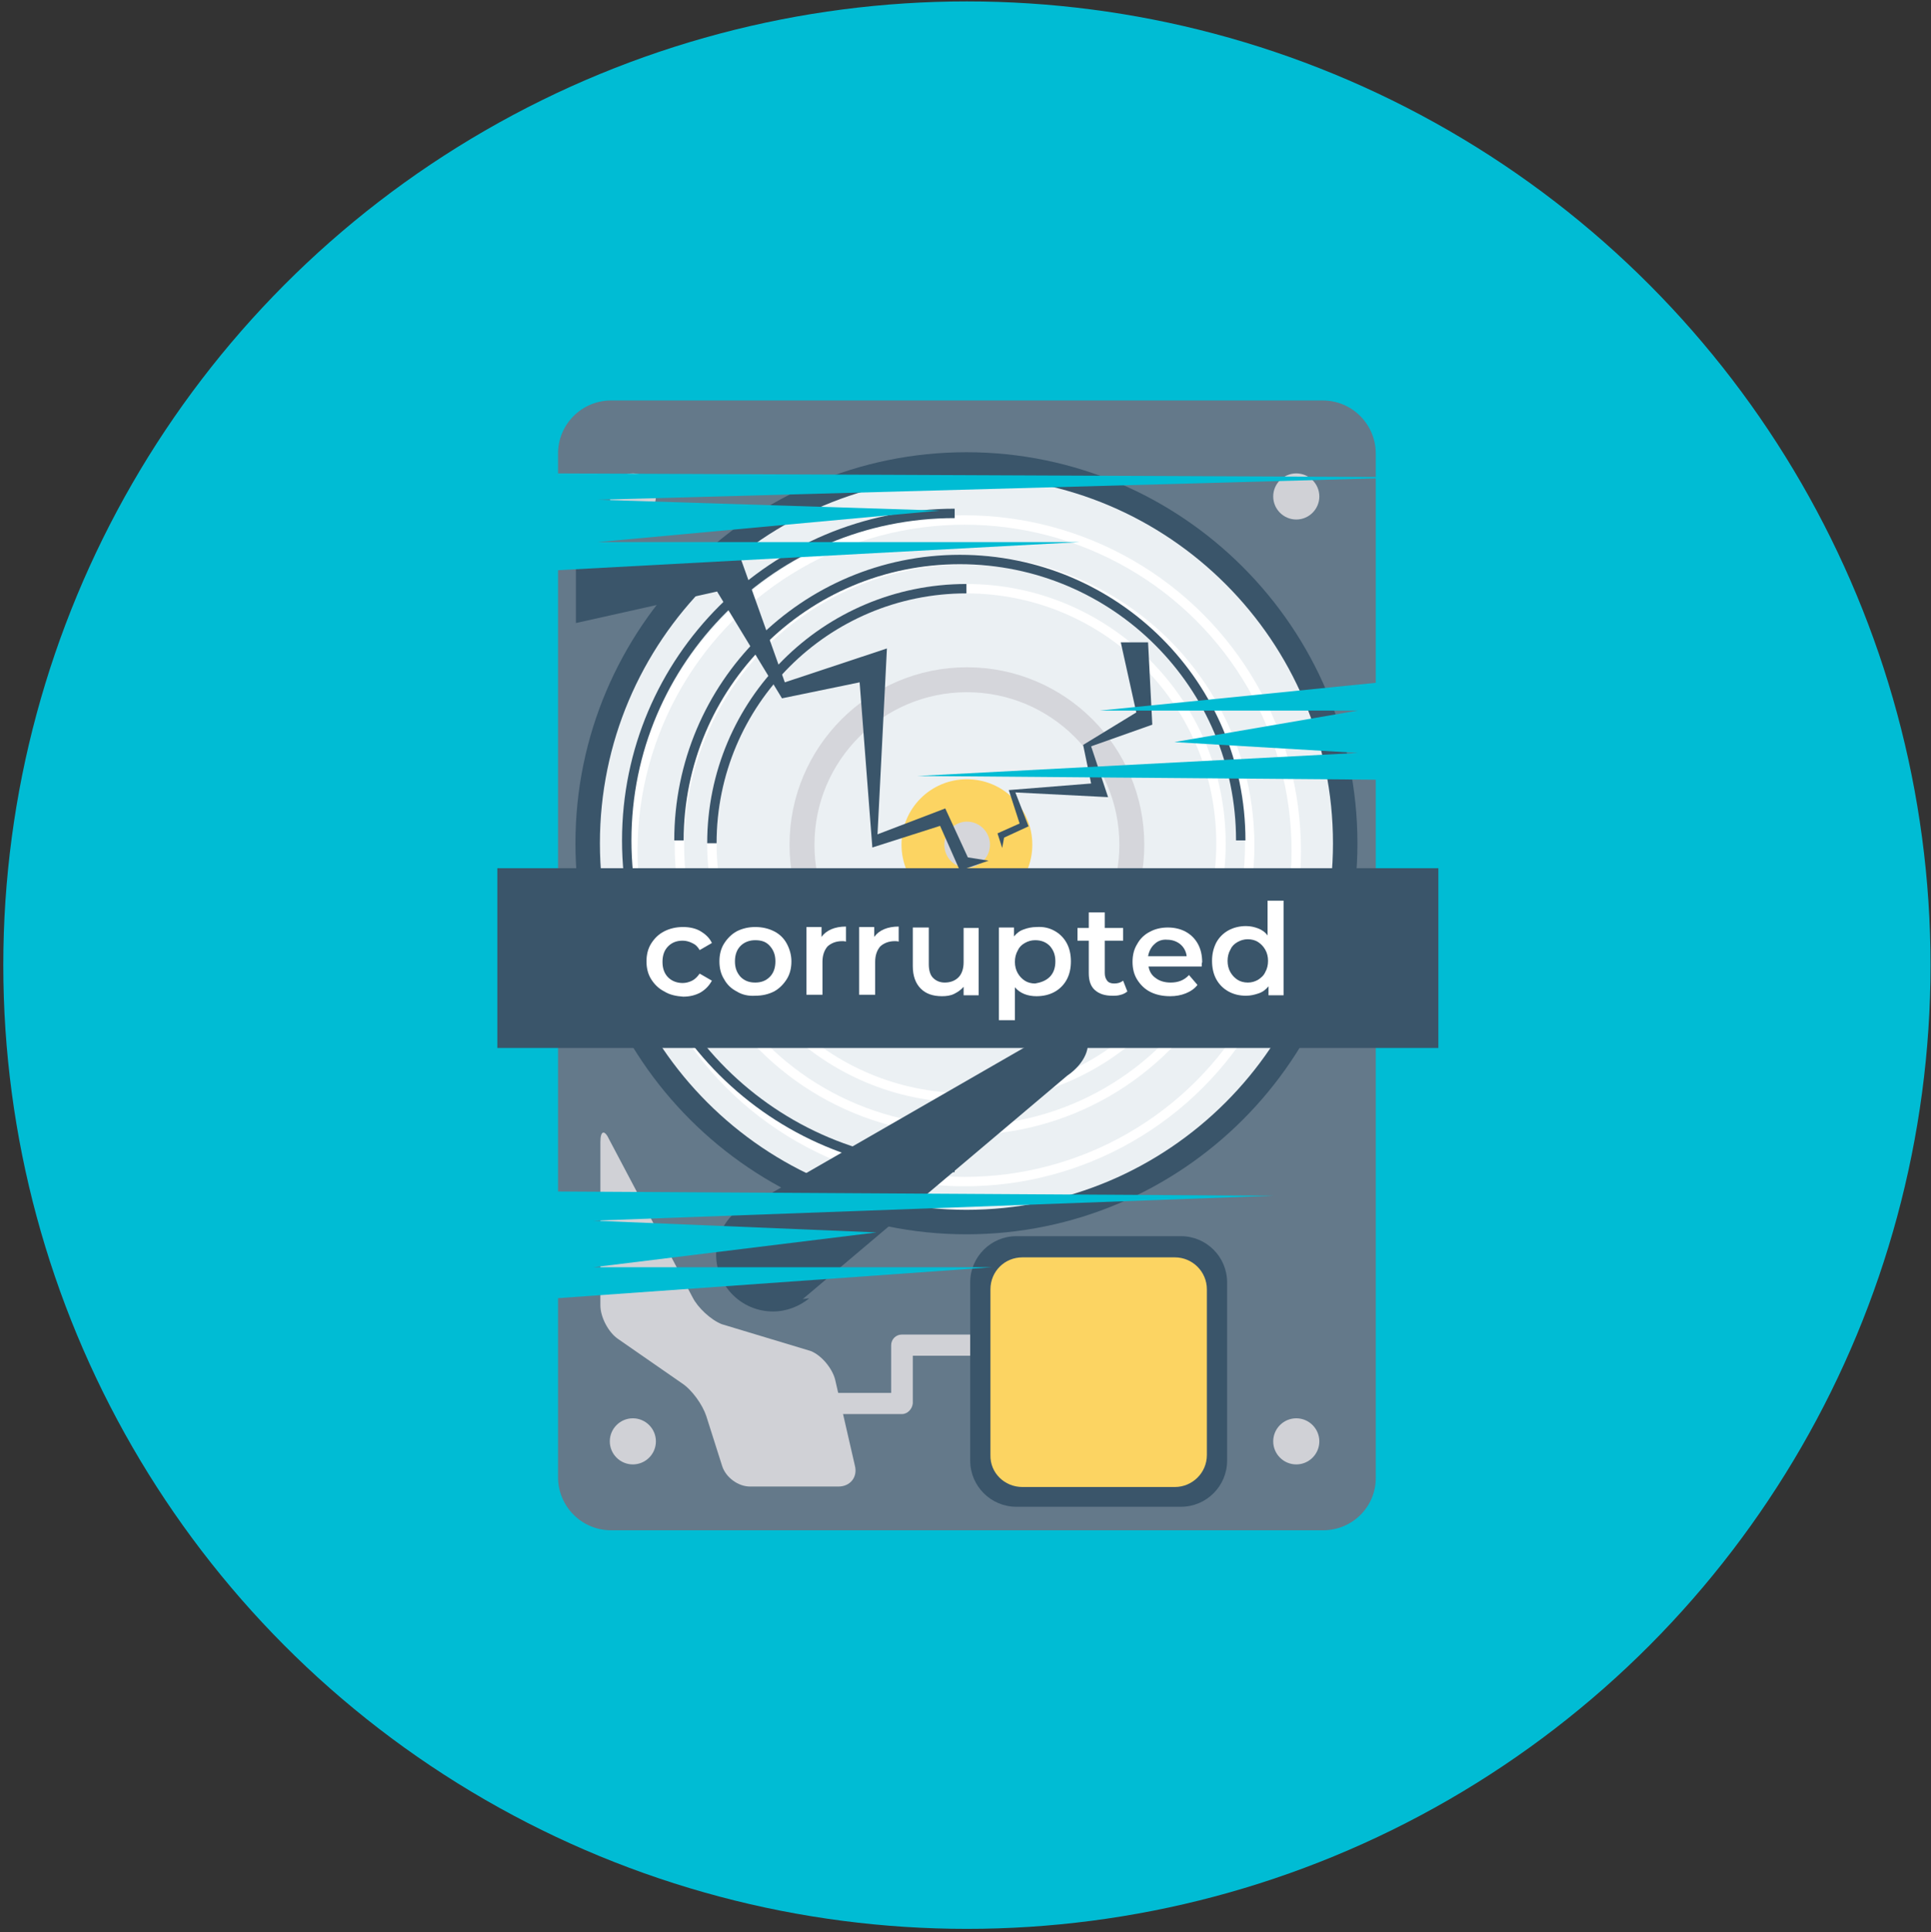 <?xml version="1.0" encoding="utf-8"?>
<!-- Generator: Adobe Illustrator 22.0.1, SVG Export Plug-In . SVG Version: 6.00 Build 0)  -->
<svg version="1.1" id="Layer_1" xmlns="http://www.w3.org/2000/svg" xmlns:xlink="http://www.w3.org/1999/xlink" x="0px" y="0px"
	 viewBox="0 0 410.4 410.6" style="enable-background:new 0 0 410.4 410.6;" xml:space="preserve">
<rect x="0" y="0" width="410.4" height="410.6" fill="#333333" stroke="none"/>
<style type="text/css">
	.st0{fill:#00BCD4;}
	.st1{fill:#64798A;}
	.st2{fill:#D0D1D6;}
	.st3{fill:#3A556A;}
	.st4{fill:#EBF0F3;}
	.st5{fill:none;stroke:#FFFFFF;stroke-width:2;stroke-miterlimit:10;}
	.st6{fill:none;stroke:#3A556A;stroke-width:2;stroke-miterlimit:10;}
	.st7{fill:#D5D6DB;stroke:#D5D6DB;stroke-width:3;stroke-miterlimit:10;}
	.st8{fill:#FCD462;}
	.st9{fill:#D5D6DB;}
	.st10{enable-background:new    ;}
	.st11{fill:#FFFFFF;}
</style>
<circle class="st0" cx="205.5" cy="205.1" r="204.8"/>
<g>
	<g>
		<path class="st1" d="M281.2,325.2H129.9c-6.3,0-11.3-5.1-11.3-11.3V96.4c0-6.3,5.1-11.3,11.3-11.3h151.2c6.3,0,11.3,5.1,11.3,11.3
			v217.5C292.5,320.2,287.4,325.2,281.2,325.2z"/>
		<g>
			<g>
				<path class="st2" d="M280.4,105.5c0,2.7-2.2,4.9-4.9,4.9c-2.7,0-4.9-2.2-4.9-4.9c0-2.7,2.2-4.9,4.9-4.9
					C278.2,100.6,280.4,102.8,280.4,105.5z"/>
			</g>
			<g>
				<path class="st2" d="M139.4,105.5c0,2.7-2.2,4.9-4.9,4.9s-4.9-2.2-4.9-4.9c0-2.7,2.2-4.9,4.9-4.9S139.4,102.8,139.4,105.5z"/>
			</g>
			<g>
				<path class="st2" d="M280.4,306.3c0,2.7-2.2,4.9-4.9,4.9c-2.7,0-4.9-2.2-4.9-4.9c0-2.7,2.2-4.9,4.9-4.9
					C278.2,301.4,280.4,303.6,280.4,306.3z"/>
			</g>
			<g>
				<path class="st2" d="M139.4,306.3c0,2.7-2.2,4.9-4.9,4.9s-4.9-2.2-4.9-4.9c0-2.7,2.2-4.9,4.9-4.9S139.4,303.6,139.4,306.3z"/>
			</g>
		</g>
		<path class="st3" d="M205.4,262.3c-45.8,0-83.1-37.3-83.1-83.1s37.3-83.1,83.1-83.1s83.1,37.3,83.1,83.1S251.3,262.3,205.4,262.3z
			"/>
		<path class="st4" d="M283.3,179.2c0,43-34.9,77.9-77.9,77.9s-77.9-34.9-77.9-77.9s34.9-77.9,77.9-77.9S283.3,136.2,283.3,179.2z"
			/>
		<g>
			<circle class="st5" cx="205" cy="179.6" r="60.6"/>
			<circle class="st5" cx="205.4" cy="179.2" r="54.1"/>
			<ellipse class="st5" cx="205" cy="180.8" rx="70.5" ry="70.3"/>
			<path class="st6" d="M144.3,178.6c0-33,26.7-59.7,59.7-59.7s59.7,26.7,59.7,59.7"/>
			<path class="st6" d="M205.4,125.1c-29.9,0-54.1,24.2-54.1,54.1"/>
			<path class="st6" d="M202.9,248.1c-38.5,0-69.7-31.1-69.7-69.5s31.2-69.5,69.7-69.5"/>
			<path class="st7" d="M205.5,215.7c-19.9,0-36.2-16.2-36.2-36.2c0-19.9,16.2-36.2,36.2-36.2s36.2,16.2,36.2,36.2
				C241.7,199.4,225.5,215.7,205.5,215.7z M205.5,145.6c-18.7,0-33.9,15.2-33.9,33.9s15.2,33.9,33.9,33.9s33.9-15.2,33.9-33.9
				S224.2,145.6,205.5,145.6z"/>
		</g>
		<path class="st8" d="M219.4,179.5c0,7.7-6.2,13.9-13.9,13.9s-13.9-6.2-13.9-13.9s6.2-13.9,13.9-13.9S219.4,171.8,219.4,179.5z"/>
		<g>
			<path class="st2" d="M191.7,300.5h-21.2V296h18.9v-10.1c0-1.3,1-2.3,2.3-2.3h27.8v4.5H194v10.1
				C193.9,299.4,192.9,300.5,191.7,300.5z"/>
		</g>
		<path class="st9" d="M210.4,179.5c0,2.7-2.2,4.9-4.9,4.9s-4.8-2.2-4.8-4.9s2.2-4.9,4.8-4.9C208.2,174.6,210.4,176.8,210.4,179.5z"
			/>
		<path class="st2" d="M127.6,242.7v34.7c0,2.5,1.7,5.7,3.7,7.1L145,294c2.1,1.4,4.3,4.5,5.1,6.9l3.4,10.7c0.8,2.4,3.4,4.3,5.9,4.3
			h18.8c2.5,0,4.1-2,3.5-4.4l-4.2-18.3c-0.6-2.4-2.9-5.2-5.2-6.1l-18.9-5.7c-2.3-0.9-5.1-3.5-6.2-5.7l-17.7-33.5
			C128.5,240,127.6,240.2,127.6,242.7z"/>
		<path class="st3" d="M169.5,277c-3.6,2.5-9.6,0.3-13.2-4.9l0,0c-3.7-5.3-3.7-11.6-0.1-14.1l65-37.4c3.6-2.5,7.9-2.8,9.4-0.6l0,0
			c1.6,2.2-0.1,6.1-3.8,8.6L169.5,277z"/>
		<path class="st3" d="M163.9,274.9c-1.5,0-3.9-1.4-5.9-4.2c-1.2-1.8-2-4.1-2.1-5.8c0-1,2.3-2.7,2.7-3.1l65-37.4l0.2-0.1
			c0.8-0.6,1.6-0.9,2.3-1.1c-0.4,0.5-1,1.2-1.8,1.7l-0.2,0.1l-57.3,48.3C166.7,273.5,164.4,274.9,163.9,274.9z"/>
		<path class="st3" d="M216,320.2c-5.4,0-9.8-4.4-9.8-9.8v-37.9c0-5.4,4.4-9.8,9.8-9.8h35c5.4,0,9.8,4.4,9.8,9.8v37.9
			c0,5.4-4.4,9.8-9.8,9.8H216z"/>
		<path class="st8" d="M217.3,316h32.4c3.7,0,6.8-3,6.8-6.8V274c0-3.8-3.1-6.8-6.8-6.8h-32.4c-3.8,0-6.8,3-6.8,6.8v35.2
			C210.4,313,213.5,316,217.3,316z"/>
		<path class="st3" d="M169.4,276.1c-11.9,0-15-13.7-9.3-20.8c-4.6,1.7-7.9,6.1-7.9,11.3c0,6.7,5.4,12.1,12.1,12.1
			c2.9,0,5.6-1.1,7.7-2.8C171.1,276,170.3,276.1,169.4,276.1z"/>
		<polygon class="st3" points="122.4,120.8 157.5,118.9 166.8,145 188.5,137.8 186.5,177.3 200.9,171.8 205.7,182.2 210.1,182.9 
			204,185 199.8,175.5 185.4,180.1 182.7,145 166.2,148.4 152.4,125.7 122.4,132.4 		"/>
		<polygon class="st3" points="244,136.5 244.9,154 231.9,158.6 235.5,169.4 215.8,168.4 218.6,175.6 213.4,178 213,180.2 
			212,177.1 216.7,175 214.4,167.9 231.9,166.5 230.2,158.3 241.5,151.4 238.2,136.5 		"/>
	</g>
</g>
<rect x="105.7" y="184.5" class="st3" width="200" height="38.2"/>
<g id="corrupted" class="st10">
	<path class="st11" d="M141.2,210.7c-1.2-0.6-2.1-1.5-2.8-2.6s-1-2.4-1-3.8s0.3-2.7,1-3.8s1.6-2,2.8-2.6c1.2-0.6,2.5-0.9,4-0.9
		c1.4,0,2.7,0.3,3.7,0.9s1.9,1.4,2.4,2.5l-2.6,1.5c-0.4-0.7-0.9-1.2-1.6-1.5c-0.6-0.3-1.3-0.5-2-0.5c-1.3,0-2.3,0.4-3.1,1.2
		c-0.8,0.8-1.2,1.9-1.2,3.3s0.4,2.5,1.2,3.3c0.8,0.8,1.9,1.2,3.1,1.2c0.7,0,1.4-0.2,2-0.5c0.6-0.3,1.1-0.8,1.6-1.5l2.6,1.5
		c-0.6,1.1-1.4,1.9-2.4,2.5c-1.1,0.6-2.3,0.9-3.7,0.9C143.7,211.7,142.3,211.4,141.2,210.7z"/>
	<path class="st11" d="M156.6,210.7c-1.2-0.6-2.1-1.5-2.7-2.6c-0.7-1.1-1-2.4-1-3.8s0.3-2.7,1-3.8c0.7-1.1,1.6-2,2.7-2.6
		c1.2-0.6,2.5-0.9,3.9-0.9c1.5,0,2.8,0.3,4,0.9c1.2,0.6,2.1,1.5,2.7,2.6s1,2.4,1,3.8s-0.3,2.7-1,3.8s-1.6,2-2.7,2.6
		c-1.2,0.6-2.5,0.9-4,0.9C159.1,211.7,157.7,211.4,156.6,210.7z M163.6,207.6c0.8-0.8,1.2-1.9,1.2-3.3s-0.4-2.4-1.2-3.3
		s-1.8-1.2-3.1-1.2c-1.2,0-2.3,0.4-3.1,1.2c-0.8,0.8-1.2,1.9-1.2,3.3s0.4,2.4,1.2,3.3c0.8,0.8,1.8,1.2,3.1,1.2
		C161.8,208.8,162.8,208.4,163.6,207.6z"/>
	<path class="st11" d="M179.8,196.9v3.2c-0.3-0.1-0.5-0.1-0.8-0.1c-1.3,0-2.3,0.4-3.1,1.1c-0.7,0.8-1.1,1.9-1.1,3.3v7h-3.4v-14.4
		h3.2v2.1C175.6,197.7,177.4,196.9,179.8,196.9z"/>
	<path class="st11" d="M191,196.9v3.2c-0.3-0.1-0.5-0.1-0.8-0.1c-1.3,0-2.3,0.4-3.1,1.1c-0.7,0.8-1.1,1.9-1.1,3.3v7h-3.4v-14.4h3.2
		v2.1C186.8,197.7,188.6,196.9,191,196.9z"/>
	<path class="st11" d="M208,197.1v14.4h-3.2v-1.8c-0.5,0.6-1.2,1.1-2,1.5c-0.8,0.4-1.7,0.5-2.6,0.5c-1.9,0-3.4-0.5-4.5-1.6
		c-1.1-1.1-1.7-2.7-1.7-4.8v-8.2h3.4v7.8c0,1.3,0.3,2.3,0.9,2.9s1.4,1,2.5,1c1.2,0,2.2-0.4,2.9-1.1c0.7-0.7,1.1-1.8,1.1-3.2v-7.3
		H208z"/>
	<path class="st11" d="M224.1,197.8c1.1,0.6,2,1.5,2.6,2.6c0.6,1.1,0.9,2.4,0.9,3.9s-0.3,2.8-0.9,3.9c-0.6,1.1-1.5,2-2.6,2.6
		c-1.1,0.6-2.4,0.9-3.8,0.9c-1.9,0-3.5-0.6-4.6-1.9v7h-3.4v-19.7h3.2v1.9c0.6-0.7,1.2-1.2,2.1-1.5c0.8-0.3,1.7-0.5,2.7-0.5
		C221.8,196.9,223,197.2,224.1,197.8z M223.1,207.6c0.8-0.8,1.2-1.9,1.2-3.3s-0.4-2.4-1.2-3.3c-0.8-0.8-1.8-1.2-3.1-1.2
		c-0.8,0-1.5,0.2-2.2,0.6s-1.2,0.9-1.5,1.6c-0.4,0.7-0.6,1.5-0.6,2.4c0,0.9,0.2,1.7,0.6,2.4c0.4,0.7,0.9,1.2,1.5,1.6
		c0.6,0.4,1.4,0.6,2.2,0.6C221.2,208.8,222.3,208.4,223.1,207.6z"/>
	<path class="st11" d="M239.6,210.7c-0.4,0.3-0.9,0.6-1.4,0.7c-0.6,0.2-1.2,0.2-1.8,0.2c-1.6,0-2.8-0.4-3.7-1.2
		c-0.9-0.8-1.3-2-1.3-3.6v-6.9H229v-2.7h2.4v-3.3h3.4v3.3h3.9v2.7h-3.9v6.9c0,0.7,0.2,1.2,0.5,1.6s0.8,0.6,1.5,0.6
		c0.8,0,1.4-0.2,1.9-0.6L239.6,210.7z"/>
	<path class="st11" d="M255.4,205.4h-11.3c0.2,1.1,0.7,1.9,1.6,2.5c0.8,0.6,1.9,0.9,3.1,0.9c1.6,0,2.9-0.5,3.9-1.6l1.8,2.1
		c-0.6,0.8-1.5,1.4-2.5,1.8c-1,0.4-2.1,0.6-3.3,0.6c-1.6,0-3-0.3-4.2-0.9c-1.2-0.6-2.1-1.5-2.8-2.6s-1-2.4-1-3.8
		c0-1.4,0.3-2.7,1-3.8c0.6-1.1,1.5-2,2.7-2.6c1.1-0.6,2.4-0.9,3.8-0.9c1.4,0,2.7,0.3,3.8,0.9c1.1,0.6,2,1.5,2.6,2.6s0.9,2.4,0.9,3.9
		C255.4,204.6,255.4,204.9,255.4,205.4z M245.4,200.6c-0.7,0.6-1.2,1.5-1.4,2.6h8.2c-0.1-1-0.6-1.9-1.3-2.5c-0.7-0.6-1.7-1-2.8-1
		C247.1,199.6,246.1,199.9,245.4,200.6z"/>
	<path class="st11" d="M272.8,191.5v20h-3.2v-1.9c-0.6,0.7-1.2,1.2-2.1,1.5s-1.7,0.5-2.7,0.5c-1.4,0-2.6-0.3-3.7-0.9
		c-1.1-0.6-2-1.5-2.6-2.6c-0.6-1.1-0.9-2.4-0.9-3.9s0.3-2.7,0.9-3.9c0.6-1.1,1.5-2,2.6-2.6c1.1-0.6,2.4-0.9,3.7-0.9
		c1,0,1.8,0.2,2.6,0.5c0.8,0.3,1.5,0.8,2,1.5v-7.4H272.8z M267.4,208.2c0.6-0.4,1.2-0.9,1.5-1.6c0.4-0.7,0.6-1.5,0.6-2.4
		c0-0.9-0.2-1.7-0.6-2.4c-0.4-0.7-0.9-1.2-1.5-1.6s-1.4-0.6-2.2-0.6c-0.8,0-1.5,0.2-2.2,0.6s-1.2,0.9-1.5,1.6
		c-0.4,0.7-0.6,1.5-0.6,2.4c0,0.9,0.2,1.7,0.6,2.4c0.4,0.7,0.9,1.2,1.5,1.6c0.6,0.4,1.4,0.6,2.2,0.6
		C266,208.8,266.7,208.6,267.4,208.2z"/>
</g>
<polygon class="st0" points="117.5,100.6 301.8,101.4 127,106.2 199.7,108.5 127,115.2 229.4,115.2 110.6,121.6 "/>
<polygon class="st0" points="293.7,165.7 195,164.9 288.6,160 249.6,157.7 288.6,151 233.8,151 297.4,144.6 "/>
<polygon class="st0" points="118.2,253.2 270.7,254.1 126.1,259.4 186.3,261.9 126.1,269.3 210.8,269.3 112.5,276.3 "/>
</svg>

